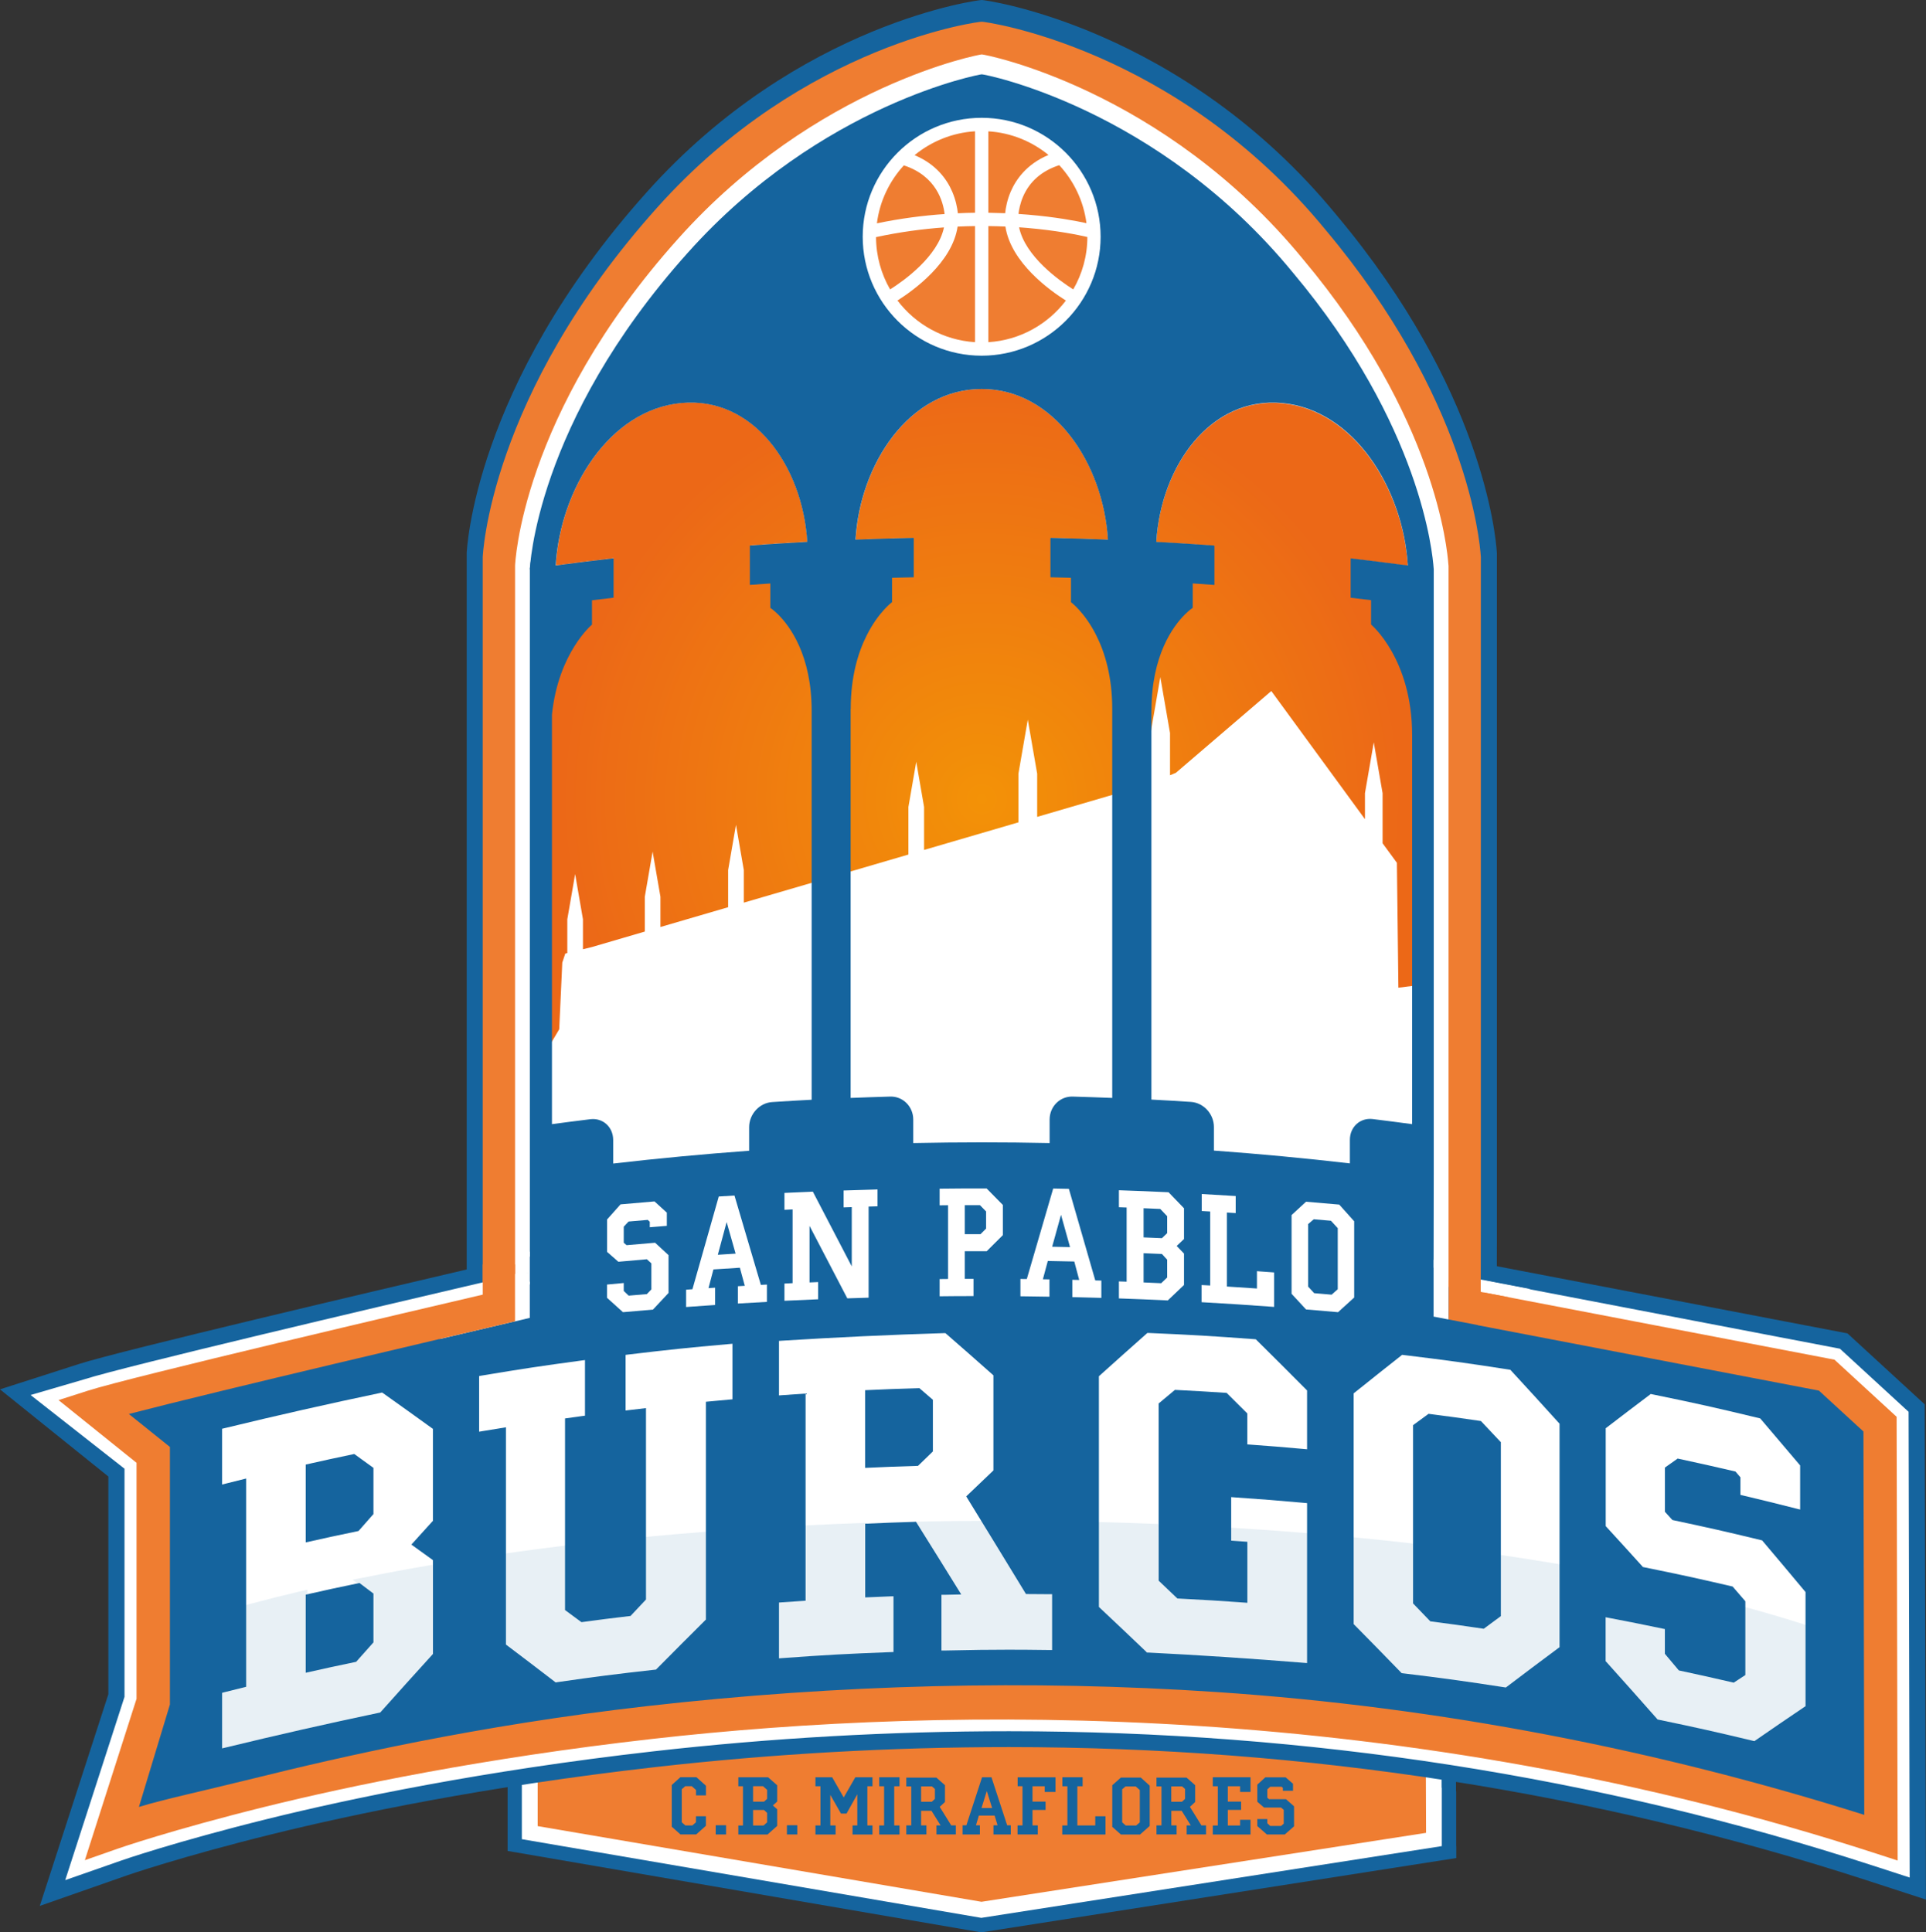 <?xml version="1.0" encoding="UTF-8"?>
<svg id="Capa_2" data-name="Capa 2" xmlns="http://www.w3.org/2000/svg" xmlns:xlink="http://www.w3.org/1999/xlink" viewBox="0 0 371.58 372.84">
  <rect x="0" y="0" width="371.58" height="372.84" fill="#333333" stroke="none"/>
  <defs>
    <style>
      .cls-1 {
        fill: #fff;
      }

      .cls-2 {
        fill: url(#radial-gradient);
      }

      .cls-3 {
        fill: #15649e;
      }

      .cls-4 {
        fill: #ef7d31;
      }

      .cls-5 {
        opacity: .1;
      }
    </style>
    <radialGradient id="radial-gradient" cx="189.41" cy="154.15" fx="189.41" fy="154.15" r="82.96" gradientUnits="userSpaceOnUse">
      <stop offset="0" stop-color="#f39207"/>
      <stop offset=".98" stop-color="#ec6817"/>
    </radialGradient>
  </defs>
  <g id="Capa_1-2" data-name="Capa 1">
    <g>
      <path class="cls-3" d="M280.94,356.18v-10.56h-.03l-.05-15.17-4.09-.17c-.56-.02-56.95-2.42-105.35-2.42-19.45,0-35.1.39-46.51,1.15-20.49,1.37-24.04,3.76-25.75,5.89-.94,1.17-1.37,2.59-1.23,4.03v18.2s91.39,15.71,91.39,15.71l91.64-14.34v-2.32ZM110.13,339.26c3.51-.67,8.51-1.23,14.85-1.66,11.26-.77,26.89-1.17,46.44-1.17,40.51,0,86.81,1.69,100.9,2.25l.04,12.65-82.98,14.69-82.88-15.95v-9.89c.69-.24,1.83-.56,3.64-.91Z"/>
      <path class="cls-4" d="M276.58,334.56s-176.93-7.56-174.38,4.08v14.96s87.13,14.89,87.13,14.89l87.31-13.57-.07-20.36Z"/>
      <path class="cls-1" d="M278.13,344.92l-.04-11.81-1.45-.06c-.57-.02-57.08-2.41-105.23-2.41-19.39,0-34.98.38-46.33,1.14-18.61,1.25-22.48,3.26-23.78,4.87-.51.63-.73,1.38-.62,2.13v16.08s88.64,15.18,88.64,15.18l88.84-13.84v-11.27h-.03ZM189.35,366.94l-85.62-14.6v-13.86c.25-.25,1.39-1.09,5.88-1.94,3.62-.69,8.73-1.26,15.17-1.71,11.33-.78,27.01-1.17,46.63-1.17,43.78,0,94.5,1.98,103.66,2.35l.06,17.63-85.78,13.3Z"/>
      <g>
        <path class="cls-3" d="M8.11,367.31l13.06-40.36v-42.21L.55,268.17l14.84-4.76c7.71-2.47,54.08-13.39,73.66-17.97,1.93-.45,3.39-.79,4.29-1l3.94-.92,3.81,16.35-3.04.71c-15.32,3.56-43.72,10.25-61.84,14.72l1.75,1.4v52.98l-3.35,11.44c1.29-.3,2.65-.6,4.08-.92,2.63-.59,5.61-1.25,8.9-2.07,17.22-4.26,43.89-6.6,76.6-10.32,23.68-2.7,47.58-29.46,71.04-29.46,13.34,0,26.74,25.84,39.83,26.72,39.96,2.68,80.11,6.26,119.4,18.08l-.13-64.67-5.84-5.37-67.47-12.93,3.16-16.48,72.16,13.83,14.76,13.56.23,95.06-11.02-3.59c-51.75-16.84-109.01-25.73-165.6-25.73-22.73,0-45.7,1.3-68.29,3.86-32.88,3.73-58.37,9.11-73.97,12.96-17.65,4.36-27.93,7.93-28.04,7.96l-16.27,5.7ZM194.69,330.59c26.68,0,53.53,1.92,79.81,5.72,30.12,4.35,59.64,11.19,87.72,20.32l2.82.92-.19-83.69-11.44-10.51-64.27-12.32-.81,4.21,63.08,12.09,9.16,8.42.17,75.89-4.06-1.26c-40.12-12.41-81.18-20.09-122.03-22.82-12.95-.87-26.21-1.31-39.42-1.31-23.22,0-46.88,1.35-70.33,4.02-32.35,3.68-58.76,9.72-75.81,13.94-3.36.83-6.38,1.51-9.04,2.1-3.49.78-6.5,1.45-9.1,2.21l-5.48,1.61,6.25-21.34v-49.09l-9.2-7.4,6.08-1.54c16.21-4.1,47.13-11.39,65.01-15.56l-.97-4.17c-.63.15-1.34.31-2.14.5-15.22,3.56-65.47,15.36-73.17,17.83l-3.79,1.22,13.9,11.18v46.18l-9.48,29.32,4.39-1.54c.1-.03,10.57-3.68,28.6-8.13,15.78-3.9,41.56-9.34,74.77-13.1,22.82-2.59,46.04-3.9,69-3.9Z"/>
        <path class="cls-3" d="M7.67,367.75l13.23-40.84v-42.03L0,268.07l15.32-4.92c7.92-2.54,58.4-14.4,73.68-17.97,1.93-.45,3.39-.79,4.29-1l4.2-.98,3.93,16.87-3.31.77c-15.08,3.51-43.15,10.11-61.31,14.6l1.42,1.14v53.15l-3.2,10.98c1.68-.4,3.38-.76,5.13-1.15,2.37-.51,4.81-1.05,7.37-1.68,17.22-4.26,43.9-6.6,76.63-10.33,23.69-2.7,47.6-29.47,71.06-29.47,13.35,0,26.76,25.85,39.85,26.72,39.85,2.67,79.9,6.22,119.11,17.99l-.13-64.2-5.7-5.23-67.66-12.97,3.26-17.01,72.49,13.89,14.9,13.69.23,95.55-11.37-3.7c-52.46-17.07-108.15-25.72-165.52-25.72-22.72,0-45.68,1.3-68.26,3.86-32.86,3.73-58.35,9.1-73.94,12.95-17.64,4.36-27.91,7.92-28.01,7.96l-16.8,5.88ZM194.69,330.32c58.09,0,114.48,8.77,167.62,26.05l2.46.8-.19-83.21-11.29-10.38-63.94-12.25-.71,3.68,62.89,12.05.71.65,8.59,7.9.17,76.37-4.41-1.37c-40.1-12.4-81.14-20.07-121.97-22.81-12.94-.87-26.19-1.31-39.4-1.31-23.21,0-46.86,1.35-70.3,4.02-32.34,3.68-58.73,9.72-75.77,13.94-2.67.66-5.19,1.21-7.63,1.75-3.65.8-7.09,1.56-10.51,2.56l-6,1.76,6.41-21.8v-48.91l-9.52-7.66,6.6-1.67c16.13-4.08,46.93-11.35,64.75-15.5l-.85-3.65c-.56.13-1.19.28-1.88.44-15.21,3.56-65.45,15.35-73.15,17.83l-3.32,1.07,13.61,10.95v46.36l-9.32,28.84,3.87-1.36c.1-.04,10.63-3.69,28.62-8.14,15.79-3.9,41.58-9.34,74.8-13.11,22.83-2.59,46.06-3.9,69.03-3.9Z"/>
      </g>
      <path class="cls-3" d="M189.41,0c0-.1-35.27,4.23-64.63,37.08-33.71,37.59-34.72,69.77-34.74,69.58v133.03h0v20.51c65.9-9.38,132.8-9.38,198.71,0,.01-6.84.03-13.67.04-20.51V106.66h0s0-.1-.02-.23c-.21-3.01-2.69-31.29-30.9-64.91C228.04,5.13,189.92-.05,189.42,0c0,0,0,0,0,0"/>
      <path class="cls-4" d="M189.41,4.19c0-.1-34.17,4.03-62.62,35.86-32.66,36.42-33.64,67.6-33.66,67.42v128.89s0,0,0,0v19.88c63.85-9.09,128.67-9.09,192.53,0,.01-6.62.02-13.25.04-19.87V107.47h0s0-.09-.02-.23c-.2-2.92-2.61-30.32-29.94-62.89C226.84,9.09,189.91,4.15,189.42,4.19c0,0,0,0,0,0"/>
      <path class="cls-1" d="M279.45,109.09s0-.09-.02-.21c-.19-2.73-2.44-28.35-28-58.82-27.02-32.97-61.56-39.6-62.02-39.56h0s0,0,0,0c0,0,0,0,0,0,0-.09-31.95,5.78-58.56,35.54-30.55,34.06-31.47,63.22-31.48,63.05v120.54h0v18.59c59.72-8.5,120.37-8.5,180.09,0,0-6.2-.01-12.39,0-18.59v-120.54h0Z"/>
      <g>
        <path class="cls-3" d="M102.21,109.84c.12.02.24.03.37.05v-2.52c-.32,1.63-.37,2.47-.37,2.47Z"/>
        <path class="cls-2" d="M260.58,107.83v-.04c3.68.43,7.35.89,11.03,1.39-.88-14.77-10.36-30.05-24.23-31.37-13.88-1.31-23.42,12.17-24.3,26.77,3.74.21,7.48.45,11.22.72v.04c-10.53-.77-21.07-1.27-31.62-1.51v-.04c3.7.08,7.39.19,11.09.34-.88-14.68-10.42-29.07-24.35-29.08-13.92,0-23.46,14.37-24.35,29.06,3.74-.15,7.49-.26,11.24-.34v.03c-10.55.22-21.09.71-31.62,1.47v-.04c3.69-.27,7.38-.5,11.07-.7-.88-14.6-10.42-28.09-24.3-26.79-13.88,1.31-23.36,16.58-24.23,31.35,3.72-.5,7.45-.96,11.17-1.39v.04c-5.22.6-10.42,1.27-15.63,2.01.06,41.12.12,82.25.18,123.37,28.68-4.05,57.58-6.06,86.47-6.05,28.96.01,57.91,2.07,86.65,6.16v-123.4c-5.15-.73-10.31-1.4-15.48-2Z"/>
      </g>
      <path class="cls-1" d="M273.45,238.62c.35-3.47-.03-6.97-.13-10.46-.11-.14-.18-.32-.18-.55,0-12.51.32-25.02.51-37.53l-3.86.49-.29-24.1-2.76-3.77v-9.66l-1.7-9.81-1.7,9.81v5.01l-18.07-24.72-18.41,15.78-1.13.47v-8.15l-1.87-10.78-1.87,10.78v9.71l-.49.21-21.4,6.26v-8.33l-1.81-10.43-1.81,10.43v9.39l-18.2,5.32v-8.29l-1.51-8.72-1.51,8.72v9.18l-15.39,4.5v-7.06l-1.51-8.72-1.51,8.72v7.94l-13.35,3.9v-6.3l-1.51-8.72-1.51,8.72v7.18l-13.06,3.82v-5.83l-1.51-8.72-1.51,8.72v6.71l-10.18,2.98-1.75.43v-5.78l-1.51-8.72-1.51,8.72v6.52l-.39.09-.58,1.75-.59,12.86-1.85,3.12v9.26h-1.62c.18,7.43.84,14.86.53,22.29l168.5,5.34Z"/>
      <polyline class="cls-1" points="295.27 248.73 285.67 246.88 285.67 249.9"/>
      <g>
        <path class="cls-1" d="M367.97,272.47l-13.1-12.04-68.21-13.07-1.98,10.35,65.27,12.51,7.5,6.89.15,70.27c-38.9-12.03-80.15-16.34-122.75-19.19-36.07-2.42-73.19-5.26-110.31-1.03-33.03,3.76-59.42,9.86-76.2,14.02-7.75,1.92-13.54,2.96-18.28,4.35l4.77-16.29v-51.04l-5.48-4.41c16.79-4.24,49.41-11.93,67.99-16.26l-2.39-10.26c-.14.03-.45.1-.9.21-.89.21-2.36.55-4.28,1-16.37,3.83-65.66,15.41-73.42,17.9l-9.87,2.89,17.81,13.98v44.2l-11.27,34.84,10.33-3.62c.1-.04,10.43-3.63,28.31-8.05,16.49-4.08,41.9-9.35,74.37-13.03,19.69-2.23,42.93-3.88,68.64-3.88,49.04,0,107.07,6.53,166.57,25.89l6.92,2.25-.21-89.38Z"/>
        <path class="cls-1" d="M12.6,362.71l11.42-35.31v-44.02l-18.12-14.22,10.37-3.03c7.82-2.51,58.18-14.34,73.43-17.9,1.92-.45,3.39-.79,4.29-1l1.16-.27,2.51,10.78-.26.06c-17.01,3.96-50.17,11.77-67.47,16.13l5.16,4.15v51.24s-4.64,15.82-4.64,15.82c2.6-.74,5.51-1.39,8.85-2.13,2.64-.59,5.64-1.26,8.97-2.08,17.14-4.24,43.69-10.31,76.24-14.02,23.57-2.68,47.36-.28,70.71-.28,13.28,0,26.62.44,39.64,1.32,41,2.75,82.2,6.67,122.46,19.1l-.15-69.79-7.36-6.76-65.46-12.54,2.08-10.87,68.55,13.14,13.24,12.17.21,89.86-7.27-2.36c-52.77-17.17-108.78-25.87-166.49-25.87-22.83,0-45.92,1.3-68.61,3.88-33.03,3.75-58.66,9.15-74.34,13.02-17.88,4.42-28.19,8-28.29,8.04l-10.84,3.79ZM7.06,269.38l17.51,13.74v44.41s-11.12,34.32-11.12,34.32l9.82-3.44c.1-.03,10.44-3.63,28.34-8.05,15.7-3.88,41.34-9.29,74.4-13.04,22.72-2.57,45.82-3.88,68.67-3.88,26.54,0,53.25,1.91,79.4,5.69,29.96,4.33,59.32,11.12,87.25,20.21l6.57,2.14-.21-88.89-12.95-11.9-67.88-13.01-1.88,9.82,65.08,12.47,7.64,7.02.15,70.76-.35-.11c-40.33-12.47-81.61-16.43-122.69-19.18-13.01-.87-26.34-1.31-39.6-1.31-23.33,0-47.1-2.4-70.65.28-32.52,3.7-59.04,9.77-76.17,14.01-3.33.82-6.33,1.5-8.98,2.09-3.54.79-6.59,1.47-9.28,2.26l-.47.14,4.89-16.72v-50.87l-5.8-4.66.52-.13c17.06-4.31,50.47-12.18,67.74-16.2l-2.27-9.74-.64.15c-.89.21-2.36.55-4.28,1-15.25,3.56-65.59,15.39-73.4,17.89l-9.38,2.74Z"/>
      </g>
      <path class="cls-3" d="M347.62,264.41l-64.2-11.05-6.84-8.8c.01-6,.02-12,.03-18v-116.74h0s0-.09-.02-.21c-.19-2.64-2.36-27.46-27.11-56.96-26.17-31.93-59.62-38.35-60.07-38.31,0,0,0,0,0,0h0s0,0,0,0c0,0,0,0,0,0,0-.09-30.95,5.59-56.71,34.42-29.59,32.99-30.47,61.23-30.48,61.06v116.73s0,0,0,0v15.85l-5.63,7.42-73.24,21.27,3.52,7.44,2.71,6.97-1.25,46.39-6.7,21.79,23.82-6.93s119.84-25.6,160.84-18.28l32.05-.03,72.49,11.7,52.07,14.43v-81.67l-15.26-8.51ZM222.15,137.12c0-10.62,4.14-16.26,6.45-18.56.89-.89,1.51-1.28,1.51-1.28v-4.71c1.4.09,2.79.19,4.19.29v-7.6c-3.74-.27-7.48-.51-11.22-.71.88-14.6,10.42-28.08,24.3-26.79,13.88,1.31,23.35,16.58,24.23,31.35-3.67-.49-7.35-.95-11.03-1.38v7.6c1.31.15,2.63.31,3.94.47v4.7s7.92,6.6,7.92,21.34v75.06c-2.53-.34-5.06-.67-7.59-.98-2.44-.3-4.42,1.51-4.42,4.01v4.54c-8.73-1.01-17.47-1.83-26.23-2.47v-4.54c0-2.51-1.98-4.69-4.43-4.85-2.54-.17-5.09-.32-7.63-.45v-75.06ZM164.13,136.77c0-6.27,1.44-10.94,3.11-14.23,2.24-4.44,4.86-6.36,4.86-6.36v-4.7c1.4-.04,2.8-.07,4.19-.1v-7.6c-3.75.08-7.49.19-11.24.34.89-14.69,10.42-29.06,24.35-29.07,13.92,0,23.46,14.38,24.35,29.07-3.69-.15-7.39-.26-11.09-.34v7.6c1.32.03,2.64.06,3.96.1v4.71s2.64,1.93,4.87,6.38c1.66,3.29,3.09,7.96,3.09,14.21v75.06c-2.54-.1-5.09-.19-7.64-.26-2.45-.07-4.44,1.92-4.44,4.43v4.54c-8.77-.19-17.54-.18-26.31,0v-4.54c0-2.51-1.99-4.5-4.44-4.43-2.54.07-5.09.16-7.64.26v-75.06ZM106.49,137.87c1.23-11.95,7.72-17.36,7.72-17.35v-4.7c1.39-.17,2.78-.34,4.17-.5v-7.6c-3.73.43-7.45.89-11.17,1.39.88-14.77,10.36-30.04,24.23-31.35,13.88-1.3,23.42,12.18,24.3,26.79-3.69.2-7.38.44-11.07.7v7.6c1.32-.09,2.63-.19,3.95-.27v4.71s.6.38,1.48,1.25c2.3,2.27,6.49,7.92,6.49,18.59v75.06c-2.54.13-5.09.28-7.63.45-2.45.16-4.43,2.34-4.43,4.85v4.54c-8.75.64-17.5,1.46-26.23,2.47v-4.54c0-2.51-1.98-4.31-4.42-4.01-2.47.3-4.93.62-7.39.95v-79.02Z"/>
      <polygon class="cls-1" points="102.21 241.41 102.21 245.53 99.36 246.15 102.21 241.41"/>
      <polyline class="cls-1" points="84.78 258.37 102.21 254.28 102.21 247.27 98.19 247.71"/>
      <polyline class="cls-1" points="88.08 250.99 102.21 247.82 102.21 245.53 99.66 245.66"/>
      <g>
        <polygon class="cls-4" points="99.37 254.32 99.37 249.54 99.36 254.32 99.37 254.32"/>
        <path class="cls-4" d="M96.88,255.53h0l-.71.17c.43-.1.67-.16.71-.17Z"/>
        <path class="cls-4" d="M96.08,255.72l.08-.02s-.05.01-.08.02h0Z"/>
      </g>
      <path class="cls-4" d="M365.92,273.37l-12-11.03-67.64-12.96-.05.26-.42-.18-6.35-2.58v7.69h-.06l5.68,1.09v.03s65.84,12.62,65.84,12.62l8.59,7.89.16,73.97c-39.52-12.47-81.53-20.79-124.95-23.7-35.95-2.41-72.94-1.49-109.94,2.72-32.92,3.75-59.22,9.83-75.94,13.97-10.07,2.49-17.17,3.99-22.04,5.48l5.98-19.76v-49.7l-7.92-6.36c17.79-4.62,64.54-15.55,71.22-17.1.03,0,.06-.01.08-.02l.71-.17,2.49-.59v-.63s0-4.78,0-4.78v-5.58h-6.23v5.84c-12.23,2.86-67.93,15.89-76.16,18.53l-5.68,1.82,15.05,12.1v45.53l-9.97,31.14,6.31-2.21c.1-.04,10.46-3.64,28.4-8.08,16.54-4.09,42.04-9.39,74.61-13.09,57.48-6.53,145.11-7.55,236.2,22.08l4.22,1.37-.2-85.64Z"/>
      <polygon class="cls-1" points="278.63 246.59 278.63 243.07 276.58 243.07 276.58 254.05 276.7 254.05 279.39 254.57 279.45 254.57 279.45 246.88 278.63 246.59"/>
      <polyline class="cls-4" points="291.11 250.29 285.03 249.14 285.79 249.97 287.13 250.1"/>
      <g>
        <path class="cls-4" d="M167.51,45.68c0-12.09,9.79-21.88,21.88-21.88s21.88,9.8,21.88,21.88-9.8,21.88-21.88,21.88-21.88-9.8-21.88-21.88Z"/>
        <path class="cls-1" d="M189.39,22.73c-12.66,0-22.95,10.3-22.95,22.95s10.3,22.95,22.95,22.95,22.95-10.3,22.95-22.95-10.29-22.95-22.95-22.95ZM190.68,41.05v-15.71c4.38.27,8.4,1.94,11.6,4.56-4.21,1.76-6.27,4.73-7.28,7.06-.7,1.63-.97,3.14-1.08,4.18-1.03-.04-2.11-.07-3.24-.09ZM184.8,41.15c-.11-1.04-.39-2.54-1.08-4.15-1-2.34-3.06-5.3-7.27-7.06,3.21-2.65,7.25-4.33,11.66-4.61v15.72c-1.07.01-2.18.04-3.31.1ZM209.61,43.06c-2.12-.46-6.04-1.2-11.27-1.64-.59-.05-1.21-.1-1.85-.14.1-.83.33-2.03.87-3.3,1.27-2.97,3.63-5.02,7-6.11,2.8,3.03,4.69,6.91,5.25,11.2ZM209.78,45.73c0,3.68-1,7.13-2.72,10.11-2.6-1.64-9.25-6.31-10.45-11.98.5.04.98.07,1.45.11,5.76.49,9.96,1.35,11.73,1.76ZM174.38,31.91c6.31,2.06,7.6,7.09,7.86,9.39-4.08.28-8.49.84-13.06,1.79.54-4.28,2.42-8.15,5.2-11.18ZM182.12,43.88c-1.18,5.62-7.73,10.28-10.39,11.96-1.72-2.97-2.7-6.42-2.72-10.09,4.59-.99,9.01-1.57,13.11-1.87ZM173.15,57.98c3.09-1.95,10.58-7.33,11.6-14.26,1.15-.05,2.27-.09,3.36-.1v22.4c-6.1-.38-11.47-3.45-14.96-8.04ZM190.68,66.02v-22.4c1.15.01,2.25.05,3.29.09,1.05,6.97,8.62,12.37,11.67,14.28-3.48,4.58-8.86,7.65-14.95,8.03Z"/>
      </g>
      <g>
        <g>
          <g>
            <path class="cls-1" d="M82.91,276.02c-3.74-2.7-5.61-4.04-9.33-6.69-10.09,2.11-20.1,4.38-30.12,6.82v9.5c1.86-.47,2.78-.7,4.64-1.15v41.45c-1.86.45-2.79.69-4.64,1.15v9.5c9.83-2.4,19.66-4.63,29.57-6.71,3.95-4.42,5.93-6.62,9.89-10.98,0-7.02,0-10.53,0-17.56-1.79-1.29-2.68-1.93-4.46-3.21,1.78-1.98,2.68-2.97,4.46-4.93,0-6.87,0-10.31,0-17.18ZM72.66,317.12c-1.45,1.63-2.18,2.44-3.62,4.08-4.27.89-6.41,1.35-10.67,2.32v-16.33c4.44-1.01,6.67-1.49,11.13-2.41,1.27.95,1.9,1.43,3.17,2.39v9.96ZM72.66,292.35c-1.27,1.44-1.9,2.16-3.17,3.6-4.46.92-6.68,1.41-11.13,2.41v-16.29c4.04-.92,6.06-1.36,10.12-2.2,1.67,1.2,2.5,1.81,4.17,3.03v9.45Z"/>
            <path class="cls-1" d="M42.85,337.37v-10.75l.46-.12c1.7-.43,2.62-.66,4.18-1.04v-40.19c-1.39.34-2.3.57-3.88.97l-.76.19v-10.76l.47-.11c9.98-2.43,20.12-4.72,30.14-6.82l.26-.06.22.15c3.73,2.65,5.6,3.99,9.34,6.69l.25.18v17.73l-.16.17c-1.63,1.79-2.51,2.77-4,4.42,1.43,1.03,2.32,1.66,3.91,2.82l.25.18v18.1l-.16.18c-3.98,4.38-5.92,6.54-9.88,10.97l-.13.15-.2.04c-9.86,2.07-19.8,4.33-29.55,6.7l-.76.18ZM44.07,327.57v8.24c9.45-2.3,19.08-4.48,28.63-6.48,3.82-4.28,5.76-6.44,9.6-10.66v-17.01c-1.62-1.17-2.51-1.81-4.21-3.03l-.56-.4.46-.51c1.73-1.92,2.62-2.91,4.31-4.76v-16.63c-3.5-2.53-5.36-3.86-8.86-6.35-9.76,2.04-19.64,4.28-29.37,6.64v8.23c1.39-.35,2.3-.58,3.88-.96l.76-.18v42.7l-.47.11c-1.7.41-2.62.64-4.18,1.04ZM57.76,324.28v-17.59l.48-.11c4.46-1.01,6.64-1.48,11.14-2.42l.27-.06.22.17c1.27.95,1.9,1.43,3.17,2.39l.24.18v10.5l-.16.17c-1.45,1.63-2.17,2.44-3.62,4.08l-.13.15-.2.04c-4.26.89-6.35,1.34-10.66,2.31l-.75.17ZM58.98,307.67v15.08c3.76-.85,5.85-1.3,9.73-2.11,1.31-1.48,2.03-2.29,3.34-3.75v-9.42c-1.04-.79-1.66-1.25-2.7-2.04-4.14.86-6.32,1.33-10.37,2.25ZM57.76,299.13v-17.55l.48-.11c4.08-.92,6.07-1.36,10.13-2.21l.26-.06.22.16c1.67,1.21,2.51,1.81,4.18,3.03l.25.18v10l-.15.17c-1.27,1.44-1.9,2.16-3.16,3.6l-.14.15-.2.04c-4.49.93-6.67,1.4-11.12,2.41l-.75.17ZM58.98,282.56v15.04c3.91-.88,6.08-1.35,10.19-2.2,1.13-1.29,1.76-2,2.88-3.27v-8.91c-1.44-1.05-2.26-1.64-3.7-2.68-3.72.78-5.7,1.21-9.37,2.04Z"/>
          </g>
          <g>
            <path class="cls-1" d="M121.28,261.96c0,3.8,0,5.7,0,9.5,1.58-.19,2.37-.28,3.95-.46,0,12.62,0,25.24,0,37.86-1.32,1.4-1.98,2.1-3.3,3.51-3.97.47-5.96.73-9.93,1.26-1.45-1.07-2.17-1.6-3.61-2.67,0-12.61,0-25.21,0-37.82,1.54-.22,2.31-.32,3.85-.53,0-3.8,0-5.7,0-9.5-7.69,1.04-11.53,1.62-19.2,2.9,0,3.8,0,5.7,0,9.5,2.07-.35,3.1-.51,5.17-.84,0,14.11,0,28.22,0,42.33,3.66,2.76,5.49,4.16,9.16,6.98,7.54-1.08,11.32-1.56,18.88-2.41,3.72-3.76,5.58-5.62,9.3-9.33,0-14.11,0-28.22,0-42.33,2.05-.2,3.07-.29,5.12-.47,0-3.8,0-5.7,0-9.5-7.77.69-11.65,1.09-19.39,2.02Z"/>
            <path class="cls-1" d="M107.2,324.62l-.2-.16c-3.67-2.82-5.5-4.21-9.15-6.97l-.24-.18v-41.92c-1.63.26-2.64.42-4.46.73l-.71.12v-10.74l.51-.09c7.72-1.29,11.5-1.86,19.22-2.9l.69-.09v10.73l-.53.07c-1.35.18-2.11.29-3.32.46v36.97c1.22.9,1.93,1.42,3.17,2.34,3.75-.51,5.7-.76,9.47-1.2,1.17-1.24,1.82-1.94,2.98-3.17v-36.93c-1.16.13-1.93.22-3.26.38l-.68.08v-10.73l.54-.07c7.78-.93,11.59-1.33,19.41-2.02l.67-.06v10.72l-.56.05c-1.85.16-2.87.26-4.56.42v42.03l-.18.18c-3.72,3.7-5.58,5.57-9.3,9.32l-.15.15-.21.02c-7.6.85-11.3,1.32-18.86,2.41l-.25.04ZM98.82,316.7c3.43,2.59,5.26,3.99,8.72,6.64,7.33-1.05,11.04-1.52,18.43-2.35,3.56-3.6,5.42-5.46,8.97-9v-42.63l.55-.05c1.86-.18,2.87-.27,4.57-.43v-8.27c-7.19.64-10.98,1.04-18.17,1.9v8.26c1.16-.14,1.93-.23,3.27-.38l.68-.08v38.78l-.17.18c-1.32,1.4-1.98,2.1-3.3,3.5l-.15.16-.22.03c-3.99.47-5.94.72-9.92,1.26l-.25.03-.2-.15c-1.45-1.07-2.17-1.6-3.61-2.66l-.25-.18v-38.66l.53-.07c1.35-.19,2.11-.3,3.32-.46v-8.26c-7.08.96-10.84,1.53-17.97,2.72v8.26c1.62-.27,2.64-.43,4.47-.72l.71-.11v42.74Z"/>
          </g>
          <g>
            <path class="cls-1" d="M185.63,288.62c2.17-2.08,3.25-3.11,5.42-5.17,0-7.12,0-10.69,0-17.81-3.55-3.15-5.33-4.71-8.88-7.81-10.45.32-20.84.8-31.27,1.46,0,3.71,0,5.57,0,9.29,2.05-.15,3.08-.22,5.13-.35,0,13.73,0,27.46,0,41.19-2.05.13-3.08.2-5.13.35,0,3.82,0,5.72,0,9.54,8.33-.6,12.51-.83,20.86-1.15,0-3.82,0-5.72,0-9.54-2.19.08-3.28.13-5.46.23,0-6.18,0-9.27,0-15.45,4.29-.2,6.44-.28,10.74-.41,3.79,6.07,5.69,9.11,9.48,15.24-1.72.03-2.58.04-4.3.08,0,3.82,0,5.72,0,9.54,8.05-.17,12.08-.19,20.14-.11,0-3.82,0-5.72,0-9.54-1.91-.02-2.86-.03-4.77-.03-4.78-7.87-7.18-11.77-11.96-19.55ZM180.58,280.32c-1.29,1.25-1.93,1.87-3.22,3.12-4.43.13-6.64.21-11.07.42,0-6.48,0-9.72,0-16.21,4.52-.21,6.78-.3,11.3-.43,1.2,1.03,1.79,1.55,2.99,2.58v10.51Z"/>
            <path class="cls-1" d="M150.29,319.96v-10.76l.57-.04c1.85-.13,2.87-.2,4.56-.31v-39.97c-1.64.11-2.65.17-4.47.31l-.66.05v-10.52l.57-.04c10.38-.65,20.91-1.15,31.29-1.46h.24s.18.15.18.15c3.55,3.1,5.33,4.66,8.88,7.81l.21.18v18.35l-.19.18c-2.04,1.94-3.13,2.97-5.06,4.83,4.55,7.4,6.94,11.31,11.53,18.84,1.69,0,2.64.01,4.43.03h.61v10.77h-.62c-3.02-.04-5.47-.06-7.77-.06-3.67,0-7.02.04-12.34.16h-.62s0-10.75,0-10.75h.6c1.32-.04,2.14-.06,3.22-.07-3.36-5.43-5.25-8.46-8.73-14.02-3.87.12-5.96.2-9.8.37v14.22c1.78-.08,2.86-.13,4.83-.2l.63-.02v10.76l-.59.02c-8.38.32-12.47.54-20.83,1.15l-.65.05ZM151.51,310.33v8.31c7.76-.55,11.85-.78,19.63-1.08v-8.31c-1.78.07-2.86.11-4.82.21l-.64.03v-16.67l.58-.03c4.34-.2,6.45-.28,10.75-.41h.35s.19.29.19.29c3.79,6.07,5.69,9.11,9.48,15.24l.57.92-1.08.02c-1.51.02-2.35.04-3.7.07v8.31c4.97-.1,8.21-.14,11.74-.14,2.15,0,4.43.01,7.17.04v-8.32c-1.52-.02-2.46-.02-4.16-.03h-.34s-.18-.29-.18-.29c-4.78-7.86-7.18-11.77-11.96-19.55l-.26-.42.36-.34c2.1-2.02,3.19-3.05,5.23-4.99v-17.27c-3.35-2.97-5.12-4.53-8.49-7.46-10.1.31-20.34.78-30.44,1.41v8.05c1.64-.12,2.65-.18,4.48-.3l.65-.04v42.42l-.57.04c-1.85.12-2.87.19-4.56.31ZM165.69,284.51v-17.43l.58-.03c4.52-.21,6.74-.3,11.31-.43h.24s.18.15.18.15c1.2,1.03,1.79,1.55,2.99,2.58l.21.18v11.05l-.19.18c-1.29,1.25-1.93,1.87-3.22,3.12l-.17.17h-.24c-4.43.14-6.6.22-11.06.43l-.64.03ZM166.91,268.24v14.98c3.96-.18,6.13-.27,10.2-.39,1.12-1.09,1.75-1.7,2.87-2.78v-9.97c-1-.87-1.59-1.37-2.6-2.24-4.2.12-6.41.2-10.47.39Z"/>
          </g>
          <g>
            <path class="cls-1" d="M221.58,257.8c-3.59,3.18-5.38,4.78-8.97,8.01,0,14.66,0,29.32,0,43.98,3.57,3.36,5.35,5.05,8.92,8.45,10.03.5,20.02,1.16,30.03,1.98v-29.67c-5.36-.48-8.05-.7-13.42-1.06v7.17c1.25.09,1.87.13,3.12.22v13c-5.74-.42-8.62-.6-14.37-.89-1.59-1.51-2.38-2.27-3.97-3.77,0-11.58,0-23.16,0-34.73,1.42-1.19,2.13-1.78,3.55-2.96,4.18.21,6.27.33,10.45.61,1.73,1.72,2.6,2.58,4.34,4.31v5.66c4.12.3,6.18.47,10.3.84v-10.42c-3.82-3.84-5.73-5.74-9.55-9.52-8.17-.61-12.25-.85-20.43-1.19Z"/>
            <path class="cls-1" d="M252.18,320.88l-.66-.05c-9.93-.81-20.03-1.48-30.01-1.98h-.23s-.16-.17-.16-.17c-3.57-3.4-5.35-5.1-8.92-8.45l-.19-.18v-44.51l.2-.18c3.59-3.23,5.38-4.83,8.97-8.01l.18-.16h.25c8.22.35,12.23.59,20.45,1.2l.22.02.16.16c3.82,3.78,5.73,5.69,9.55,9.53l.18.18v11.35l-.67-.06c-4.18-.38-6.2-.54-10.29-.84l-.57-.04v-5.97c-1.56-1.56-2.42-2.42-3.99-3.97-3.96-.26-6.01-.38-9.97-.58-1.23,1.02-1.93,1.6-3.14,2.62v34.19c1.41,1.34,2.2,2.09,3.61,3.44,5.42.27,8.24.45,13.5.83v-11.77c-.9-.07-1.51-.11-2.55-.18l-.57-.04v-8.4l.65.05c5.43.37,8.07.58,13.43,1.06l.56.05v30.89ZM221.79,317.64c9.7.49,19.5,1.13,29.16,1.91v-28.45c-4.78-.43-7.39-.64-12.2-.97v5.95c.9.06,1.51.1,2.56.18l.57.04v14.22l-.66-.05c-5.75-.42-8.56-.6-14.35-.89h-.23s-.16-.17-.16-.17c-1.59-1.51-2.38-2.27-3.96-3.77l-.19-.18v-35.28l.22-.18c1.42-1.19,2.13-1.78,3.55-2.96l.18-.15h.24c4.21.22,6.26.34,10.46.62h.23s.16.18.16.18c1.74,1.72,2.6,2.58,4.34,4.31l.18.18v5.34c3.51.26,5.51.42,9.07.74v-9.5c-3.64-3.67-5.55-5.57-9.21-9.18-7.97-.59-11.98-.83-19.94-1.16-3.39,3.01-5.18,4.61-8.57,7.66v43.44c3.39,3.19,5.17,4.88,8.57,8.12Z"/>
          </g>
          <g>
            <path class="cls-1" d="M270.7,262.06c-3.57,2.81-5.35,4.23-8.92,7.09v43.98c3.57,3.62,5.35,5.45,8.92,9.12,7.89.96,11.83,1.5,19.69,2.71,3.96-3,5.94-4.49,9.89-7.43v-42.58c-3.67-4.05-5.51-6.07-9.19-10.07-8.14-1.26-12.22-1.83-20.39-2.82ZM290.16,312.13c-1.5,1.1-2.25,1.66-3.75,2.77-4.29-.63-6.44-.93-10.75-1.49-1.47-1.52-2.2-2.28-3.66-3.8v-34.95c1.37-1.01,2.06-1.52,3.43-2.52,4.23.55,6.34.84,10.56,1.46,1.67,1.76,2.5,2.65,4.16,4.42v34.1Z"/>
            <path class="cls-1" d="M290.55,325.6l-.26-.04c-7.87-1.21-11.73-1.75-19.67-2.71l-.21-.03-.15-.16c-3.56-3.67-5.35-5.5-8.92-9.12l-.18-.18v-44.52l.23-.18c3.57-2.86,5.36-4.28,8.92-7.09l.2-.16.25.03c8.24,1,12.24,1.55,20.41,2.82l.21.03.15.16c3.68,4,5.52,6.01,9.19,10.07l.16.17v43.13l-.25.18c-3.95,2.94-5.92,4.42-9.88,7.42l-.21.16ZM270.99,321.66c7.72.94,11.59,1.47,19.24,2.65,3.74-2.84,5.71-4.32,9.44-7.09v-42.04c-3.52-3.88-5.35-5.89-8.88-9.73-7.92-1.23-11.92-1.78-19.9-2.75-3.36,2.64-5.13,4.06-8.49,6.74v43.43c3.41,3.46,5.19,5.28,8.6,8.79ZM286.57,315.54l-.25-.04c-4.3-.63-6.41-.93-10.74-1.49l-.21-.03-.15-.15c-1.47-1.52-2.2-2.28-3.66-3.8l-.17-.18v-35.5l.25-.18c1.37-1.01,2.06-1.52,3.43-2.52l.2-.14.24.03c4.22.55,6.3.83,10.58,1.46l.21.03.15.15c1.67,1.76,2.5,2.65,4.17,4.43l.17.18v34.65l-.25.18c-1.5,1.1-2.25,1.66-3.75,2.77l-.2.15ZM275.96,312.83c4.11.53,6.22.83,10.3,1.43,1.29-.95,2.02-1.5,3.3-2.44v-33.55c-1.51-1.61-2.34-2.49-3.85-4.09-4.05-.59-6.12-.88-10.1-1.39-1.16.85-1.84,1.35-2.99,2.19v34.39c1.31,1.35,2.03,2.1,3.34,3.47Z"/>
          </g>
          <g>
            <path class="cls-1" d="M339.63,297.75c-6.89-1.67-10.35-2.45-17.29-3.92-.7-.76-1.05-1.15-1.74-1.91v-9.08c1.17-.84,1.76-1.25,2.93-2.08,4.66.99,6.98,1.51,11.62,2.6.49.58.74.87,1.23,1.45v3.13c4.13.98,6.19,1.48,10.3,2.53v-7.5c-2.97-3.52-4.45-5.26-7.42-8.74-8.23-1.99-12.36-2.91-20.64-4.61-3.29,2.48-4.93,3.73-8.23,6.26v18.34c2.76,3.01,4.14,4.53,6.9,7.57,6.94,1.41,10.41,2.16,17.31,3.77,1.1,1.27,1.64,1.9,2.74,3.17v14.78c-1.1.72-1.64,1.08-2.74,1.8-4.4-1.03-6.61-1.52-11.03-2.46-1.19-1.42-1.79-2.13-2.98-3.54v-4.5c-4.07-.85-6.11-1.26-10.2-2.04v7.5c3.9,4.34,5.85,6.53,9.74,10.94,7.31,1.52,10.95,2.33,18.21,4.07,3.76-2.6,5.64-3.88,9.38-6.41v-21.47c-3.24-3.88-4.86-5.81-8.11-9.65Z"/>
            <path class="cls-1" d="M338.47,335.94l-.27-.06c-7.26-1.74-10.83-2.54-18.19-4.07l-.2-.04-.14-.15c-3.97-4.5-5.88-6.64-9.74-10.94l-.16-.17v-8.47l.73.14c4.12.79,6.13,1.19,10.21,2.04l.49.1v4.77c1.05,1.25,1.65,1.95,2.7,3.21,4.24.91,6.41,1.39,10.58,2.36.87-.57,1.39-.92,2.25-1.47v-14.23c-.96-1.11-1.5-1.74-2.46-2.85-6.79-1.58-10.19-2.32-17.1-3.72l-.2-.04-.13-.15c-2.75-3.04-4.13-4.56-6.89-7.57l-.16-.18v-18.88l.24-.18c3.3-2.53,4.94-3.78,8.23-6.26l.22-.17.27.06c8.36,1.71,12.41,2.62,20.66,4.61l.19.05.13.15c2.97,3.48,4.46,5.23,7.43,8.75l.14.17v8.51l-.76-.19c-4.14-1.05-6.16-1.55-10.29-2.53l-.47-.11v-3.39l-.96-1.12c-4.42-1.03-6.7-1.54-11.15-2.5-.95.67-1.52,1.07-2.46,1.74v8.53l1.45,1.59c6.85,1.45,10.25,2.22,17.11,3.88l.19.05.13.15c3.25,3.84,4.87,5.77,8.11,9.65l.14.17v22.02l-.27.18c-3.75,2.53-5.62,3.82-9.38,6.41l-.22.16ZM320.46,330.66c7.15,1.49,10.73,2.29,17.77,3.97,3.52-2.43,5.4-3.71,8.89-6.08v-20.92c-3.1-3.72-4.72-5.64-7.83-9.32-6.78-1.64-10.17-2.41-17.07-3.87l-.19-.04-2.03-2.23v-9.64l.26-.18c1.17-.84,1.76-1.25,2.94-2.08l.22-.16.26.06c4.71,1.01,6.99,1.52,11.63,2.6l.19.05,1.45,1.7.06.29v2.64c3.58.85,5.58,1.34,9.08,2.23v-6.49c-2.83-3.35-4.31-5.1-7.15-8.42-8.02-1.93-12.06-2.84-20.15-4.5-3.06,2.31-4.7,3.56-7.76,5.91v17.8c2.61,2.85,3.99,4.36,6.6,7.25,6.86,1.39,10.26,2.13,17.13,3.74l.19.05.13.15c1.1,1.27,1.65,1.9,2.74,3.18l.15.17v15.34l-.28.18c-1.1.72-1.64,1.07-2.74,1.8l-.22.14-.26-.06c-4.4-1.03-6.56-1.51-11.02-2.46l-.21-.04-.14-.16c-1.19-1.42-1.79-2.13-2.98-3.54l-.14-.17v-4.23c-3.52-.73-5.5-1.13-8.98-1.79v6.53c3.71,4.13,5.63,6.28,9.45,10.62Z"/>
          </g>
        </g>
        <g class="cls-5">
          <path class="cls-3" d="M69.98,304.41l-1.95.39,3.69,2.79v9.2c-1.24,1.39-1.96,2.19-3.2,3.6-3.69.77-5.76,1.22-9.23,2v-15.67l-1.16.27c-3.48.82-6.94,1.69-10.3,2.59l-.68.18v15.48c-1.42.35-2.34.58-3.95.98l-.69.18v11.33l1.16-.28c9.76-2.38,19.7-4.63,29.54-6.7l.31-.06.2-.23c3.95-4.43,5.89-6.58,9.88-10.97l.23-.25v-17.39l-1.1.19c-4.39.75-8.68,1.55-12.77,2.38Z"/>
          <path class="cls-3" d="M125.14,296.49l-.84.08v11.94c-1.09,1.16-1.74,1.84-2.83,3.01-3.66.44-5.61.68-9.21,1.17-1.13-.84-1.83-1.35-2.94-2.17v-12.34l-1.05.13c-3.36.41-6.79.86-10.2,1.34l-.8.11v17.67l.35.27c3.66,2.76,5.49,4.16,9.15,6.97l.32.25.4-.06c7.56-1.08,11.26-1.55,18.85-2.4l.34-.04.23-.24c3.71-3.76,5.57-5.62,9.29-9.32l.26-.26v-17.08l-1.01.08c-3.41.27-6.89.57-10.34.89Z"/>
          <path class="cls-3" d="M167.23,307.91v-14.08l-.97.03c-3.42.12-6.88.26-10.28.43l-.89.04v14.24c-1.52.1-2.52.17-4.27.29l-.86.06v11.33l1-.07c8.36-.6,12.45-.83,20.82-1.15l.9-.03v-11.32l-.97.04c-1.84.07-2.9.11-4.49.19Z"/>
          <path class="cls-3" d="M198.13,307.28c-3.31-5.45-5.48-9-8.18-13.4l-.27-.44h-.54c-3.78.02-7.55.06-11.2.13l-1.61.03.82,1.32c2.94,4.71,4.78,7.66,7.75,12.45-.85.01-1.6.03-2.7.05l-.91.02v11.32l.95-.02c5.32-.11,8.67-.16,12.34-.16,2.31,0,4.76.02,7.77.05h.94s0-11.31,0-11.31h-.92c-1.72-.03-2.67-.04-4.24-.04Z"/>
          <path class="cls-3" d="M238.2,294.81l-.99-.06v2.74l.87.06c.93.06,1.51.1,2.26.16v11.21c-5.02-.36-7.82-.54-13.03-.8-1.33-1.27-2.11-2.01-3.44-3.27v-10.78l-.89-.04c-3.4-.14-6.88-.25-10.33-.34l-.96-.03v16.5l.28.26c3.57,3.35,5.35,5.04,8.92,8.45l.25.24.36.02c9.96.5,20.05,1.16,30,1.98l1.01.08v-25.35l-.85-.07c-4.49-.37-9.01-.69-13.44-.96Z"/>
          <path class="cls-3" d="M290.3,300.13l-1.08-.16v11.71c-1.17.86-1.89,1.39-3.07,2.27-3.94-.58-6.05-.87-10.03-1.39-1.24-1.29-1.96-2.03-3.19-3.31v-11.4l-.82-.09c-3.25-.37-6.7-.74-10.24-1.08l-1.03-.1v16.89l.25.26c3.57,3.62,5.35,5.44,8.92,9.12l.23.24.34.04c7.93.96,11.79,1.49,19.66,2.71l.41.06.32-.24c3.96-3,5.93-4.49,9.88-7.42l.36-.27v-16.1l-.77-.13c-3.42-.58-6.83-1.11-10.14-1.6Z"/>
          <path class="cls-3" d="M348.02,313.41c-3.33-1.06-6.84-2.1-10.42-3.09l-1.19-.33v13.04c-.73.48-1.24.81-1.99,1.31-4.05-.94-6.21-1.43-10.33-2.31-.99-1.18-1.58-1.88-2.57-3.05v-4.91l-.74-.15c-4.08-.85-6.09-1.25-10.22-2.04l-1.11-.21v8.94l.23.26c3.93,4.37,5.84,6.52,9.74,10.93l.21.23.31.06c7.33,1.52,10.9,2.32,18.18,4.07l.42.1.35-.24c3.76-2.59,5.63-3.87,9.38-6.41l.4-.27v-15.73l-.64-.2Z"/>
        </g>
      </g>
      <g>
        <path class="cls-1" d="M126.28,231.81c.95.86,1.42,1.29,2.37,2.16v2.55c-1.32.1-1.97.16-3.29.27v-1.06c-.16-.14-.24-.22-.39-.36-1.48.12-2.22.19-3.7.32-.37.4-.56.6-.93,1v3.09c.22.19.33.28.55.47,2.2-.2,3.3-.29,5.5-.47,1.04.95,1.55,1.43,2.59,2.39v7.3c-1.2,1.28-1.8,1.93-3,3.21-2.32.19-3.48.29-5.79.5-1.23-1.11-1.85-1.67-3.08-2.78v-2.55c1.29-.12,1.94-.18,3.23-.3v1.53c.38.36.57.54.95.91,1.4-.12,2.1-.19,3.51-.3.35-.36.52-.54.87-.9v-5.03c-.35-.31-.52-.47-.87-.79-2.2.19-3.3.28-5.5.48-.87-.77-1.31-1.15-2.18-1.91v-6.24c1.04-1.17,1.56-1.76,2.6-2.92,2.62-.24,3.94-.35,6.56-.57Z"/>
        <path class="cls-1" d="M141.7,230.67c2.03,6.89,3.05,10.33,5.09,17.24.47-.03.7-.04,1.17-.06,0,1.34,0,2,0,3.34-2.24.12-3.36.18-5.6.32,0-1.34,0-2,0-3.34.53-.03.8-.05,1.33-.08-.38-1.39-.57-2.09-.95-3.49-2.04.12-3.06.19-5.1.33-.38,1.44-.57,2.16-.95,3.61.51-.03.76-.05,1.27-.09,0,1.34,0,2,0,3.34-2.24.15-3.36.23-5.59.39v-3.34c.49-.04.73-.05,1.22-.09,2.03-7.16,3.05-10.74,5.08-17.89,1.21-.08,1.82-.12,3.03-.19ZM138.48,242.1c1.38-.09,2.06-.13,3.44-.22-.69-2.44-1.04-3.65-1.73-6.09-.68,2.52-1.02,3.78-1.7,6.31Z"/>
        <path class="cls-1" d="M169.3,229.49c0,1.31,0,1.96,0,3.26-.69.02-1.03.03-1.72.05,0,7.03,0,10.55,0,17.58-1.65.05-2.47.07-4.11.13-2.92-5.61-4.38-8.41-7.29-13.99,0,4.37,0,6.55,0,10.92.66-.03,1-.04,1.66-.07,0,1.33,0,1.99,0,3.32-2.6.11-3.9.16-6.5.29,0-1.33,0-1.99,0-3.32.63-.03.94-.05,1.57-.08,0-5.69,0-8.54,0-14.23-.63.03-.94.04-1.57.08,0-1.31,0-1.96,0-3.26,2.19-.11,3.29-.16,5.48-.25,3,5.76,4.51,8.64,7.51,14.43,0-4.58,0-6.86,0-11.44-.63.02-.95.03-1.58.05,0-1.31,0-1.96,0-3.26,2.62-.09,3.93-.13,6.55-.2Z"/>
        <path class="cls-1" d="M190.36,229.32c1.25,1.27,1.87,1.9,3.12,3.17,0,2.33,0,3.49,0,5.82-1.25,1.24-1.87,1.86-3.12,3.11-1.69,0-2.54,0-4.23,0,0,2.13,0,3.2,0,5.33.68,0,1.02,0,1.69,0,0,1.33,0,1.99,0,3.32-2.61,0-3.92.01-6.54.04,0-1.33,0-1.99,0-3.32.65,0,.98,0,1.63-.02,0-5.69,0-8.54,0-14.23-.65,0-.98,0-1.63.02,0-1.28,0-1.92,0-3.21,3.63-.04,5.45-.05,9.08-.04ZM186.13,238.13c1.21,0,1.82,0,3.03,0,.43-.43.65-.65,1.08-1.08,0-1.32,0-1.99,0-3.31-.47-.48-.71-.73-1.18-1.21-1.17,0-1.76,0-2.93,0,0,2.24,0,3.36,0,5.6Z"/>
        <path class="cls-1" d="M206.22,229.39c2.04,7.06,3.05,10.59,5.09,17.66.47.01.7.02,1.17.03,0,1.34,0,2,0,3.34-2.24-.07-3.36-.1-5.6-.15,0-1.34,0-2,0-3.34.53.01.8.02,1.33.03-.38-1.43-.57-2.14-.95-3.56-2.04-.05-3.06-.07-5.11-.1-.38,1.41-.57,2.12-.95,3.53.51,0,.76.01,1.27.02,0,1.34,0,2,0,3.34-2.24-.04-3.36-.05-5.6-.08,0-1.34,0-2,0-3.34.49,0,.74,0,1.23.01,2.04-6.99,3.06-10.48,5.09-17.46,1.21.02,1.82.03,3.03.06ZM203,240.55c1.38.02,2.07.04,3.44.07-.69-2.49-1.04-3.74-1.74-6.23-.68,2.46-1.02,3.7-1.71,6.16Z"/>
        <path class="cls-1" d="M225.47,230.06c1.18,1.23,1.78,1.84,2.96,3.07,0,2.37,0,3.56,0,5.93-.57.54-.85.81-1.41,1.34.57.59.85.88,1.41,1.47,0,2.43,0,3.64,0,6.06-1.25,1.19-1.88,1.79-3.13,2.98-3.77-.18-5.66-.25-9.43-.39v-3.28c.6.02.89.03,1.49.05,0-5.73,0-8.59,0-14.31-.6-.02-.89-.03-1.49-.05v-3.28c3.84.13,5.77.21,9.61.39ZM220.63,238.75c1.42.06,2.13.09,3.54.15.4-.39.6-.58,1.01-.97v-3.27c-.53-.56-.8-.84-1.33-1.4-1.29-.06-1.93-.09-3.22-.14v5.63ZM220.63,247.44c1.36.06,2.04.08,3.4.15.46-.44.69-.66,1.15-1.1v-3.44c-.4-.44-.6-.66-1.01-1.1-1.42-.06-2.13-.1-3.54-.15v5.64Z"/>
        <path class="cls-1" d="M238.4,230.78v3.28c-.68-.04-1.02-.07-1.7-.11v14.28c2.32.14,3.48.22,5.8.38v-3.34c1.32.09,1.98.14,3.31.24v6.65c-5.59-.41-8.39-.59-13.99-.91,0-1.32,0-1.99,0-3.31.66.04,1,.06,1.66.09v-14.28c-.65-.04-.98-.06-1.63-.09,0-1.31,0-1.97,0-3.28,2.62.15,3.94.22,6.56.39Z"/>
        <path class="cls-1" d="M258.37,232.41c1.16,1.29,1.74,1.93,2.89,3.23v14.71c-1.24,1.13-1.87,1.7-3.11,2.83-2.47-.22-3.71-.33-6.18-.53-1.12-1.21-1.68-1.82-2.79-3.02,0-6.07,0-9.11,0-15.19,1.12-1.03,1.68-1.55,2.79-2.57,2.56.21,3.84.32,6.4.55ZM253.53,249.51c1.35.11,2.03.17,3.38.29.47-.42.71-.63,1.18-1.05v-11.78c-.52-.57-.79-.86-1.31-1.43-1.33-.12-1.99-.17-3.32-.29-.43.37-.65.56-1.08.93v12.07c.46.5.69.75,1.15,1.25Z"/>
      </g>
      <g>
        <g>
          <path class="cls-3" d="M134.37,342.91l1.83,1.64v1.86h-1.92v-1.05l-.81-.72h-1.27l-.67.58v6.38l.7.61h1.34l.7-.61v-1.17h1.92v1.84l-1.87,1.67h-3.04l-1.68-1.49v-8.05l1.67-1.5h3.08Z"/>
          <path class="cls-3" d="M148.18,342.91l1.76,1.55v3.14l-.84.75.84.74v3.21l-1.87,1.66h-5.62v-1.74h.89v-7.57h-.89v-1.74h5.72ZM145.29,347.62h2.11l.6-.54v-1.73l-.79-.71h-1.92v2.98ZM145.29,352.22h2.02l.69-.61v-1.82l-.6-.56h-2.11v2.98Z"/>
          <path class="cls-3" d="M168.33,342.91v1.74h-.99v7.56h.99v1.75h-3.85v-1.75h.92v-6.01l-2.08,3.72h-1.07l-2.06-3.61v5.9h1.02v1.75h-3.89v-1.75h.97v-7.56h-.97v-1.74h3.23l2.23,3.9,2.24-3.9h3.31Z"/>
          <path class="cls-3" d="M173.54,342.91v1.74h-1.02v7.56h1.02v1.75h-3.91v-1.75h.94v-7.56h-.94v-1.74h3.91Z"/>
          <path class="cls-3" d="M180.66,342.99l1.65,1.45v3.25l-1.01.93,2.22,3.58h.89v1.74h-3.74v-1.74h.8l-1.76-2.82h-2v2.82h1.02v1.74h-3.88v-1.74h.96v-7.52h-.96v-1.7h5.82ZM177.71,347.64h2.06l.6-.55v-1.92l-.56-.49h-2.1v2.96Z"/>
          <path class="cls-3" d="M191.28,342.91l3.03,9.27h.7v1.77h-3.34v-1.77h.79l-.57-1.87h-3.04l-.56,1.87h.76v1.77h-3.34v-1.77h.73l3.03-9.27h1.81ZM189.36,348.85h2.05l-1.03-3.28-1.02,3.28Z"/>
          <path class="cls-3" d="M203.64,342.93v2.82h-2.08v-1.1h-2.36v2.96h2.52v1.61h-2.52v2.98h1.02v1.75h-3.91v-1.75h.96v-7.56h-.94v-1.72h7.31Z"/>
          <path class="cls-3" d="M208.87,342.91v1.74h-1.02v7.56h3.46v-1.77h1.97v3.52h-8.34v-1.75h.99v-7.56h-.97v-1.74h3.91Z"/>
          <path class="cls-3" d="M220.08,342.96l1.73,1.57v7.78l-1.86,1.65h-3.69l-1.67-1.48v-8.03l1.67-1.48h3.82ZM217.18,352.22h2.02l.7-.61v-6.23l-.78-.69h-1.98l-.64.54v6.38l.69.61Z"/>
          <path class="cls-3" d="M228.93,342.99l1.65,1.45v3.25l-1.01.93,2.22,3.58h.89v1.74h-3.74v-1.74h.8l-1.76-2.82h-2v2.82h1.02v1.74h-3.88v-1.74h.96v-7.52h-.96v-1.7h5.82ZM225.97,347.64h2.06l.6-.55v-1.92l-.56-.49h-2.1v2.96Z"/>
          <path class="cls-3" d="M241.26,342.91v2.84h-2.01v-1.1h-2.37v2.96h2.57v1.6h-2.57v3.01h2.37v-1.1h2.01v2.84h-7.28v-1.74h.97v-7.57h-.97v-1.74h7.28Z"/>
          <path class="cls-3" d="M248.04,342.93l1.42,1.24v1.35h-1.96v-.56l-.23-.21h-2.21l-.56.49v1.63l.33.28h3.28l1.55,1.37v3.86l-1.79,1.57h-3.46l-1.84-1.62v-1.35h1.93v.81l.56.52h2.09l.52-.44v-2.66l-.52-.45h-3.28l-1.3-1.12v-3.3l1.55-1.42h3.92Z"/>
        </g>
        <path class="cls-3" d="M151.82,353.95v-1.78h2v1.78h-2Z"/>
        <path class="cls-3" d="M138.08,353.95v-1.78h2v1.78h-2Z"/>
      </g>
    </g>
  </g>
</svg>